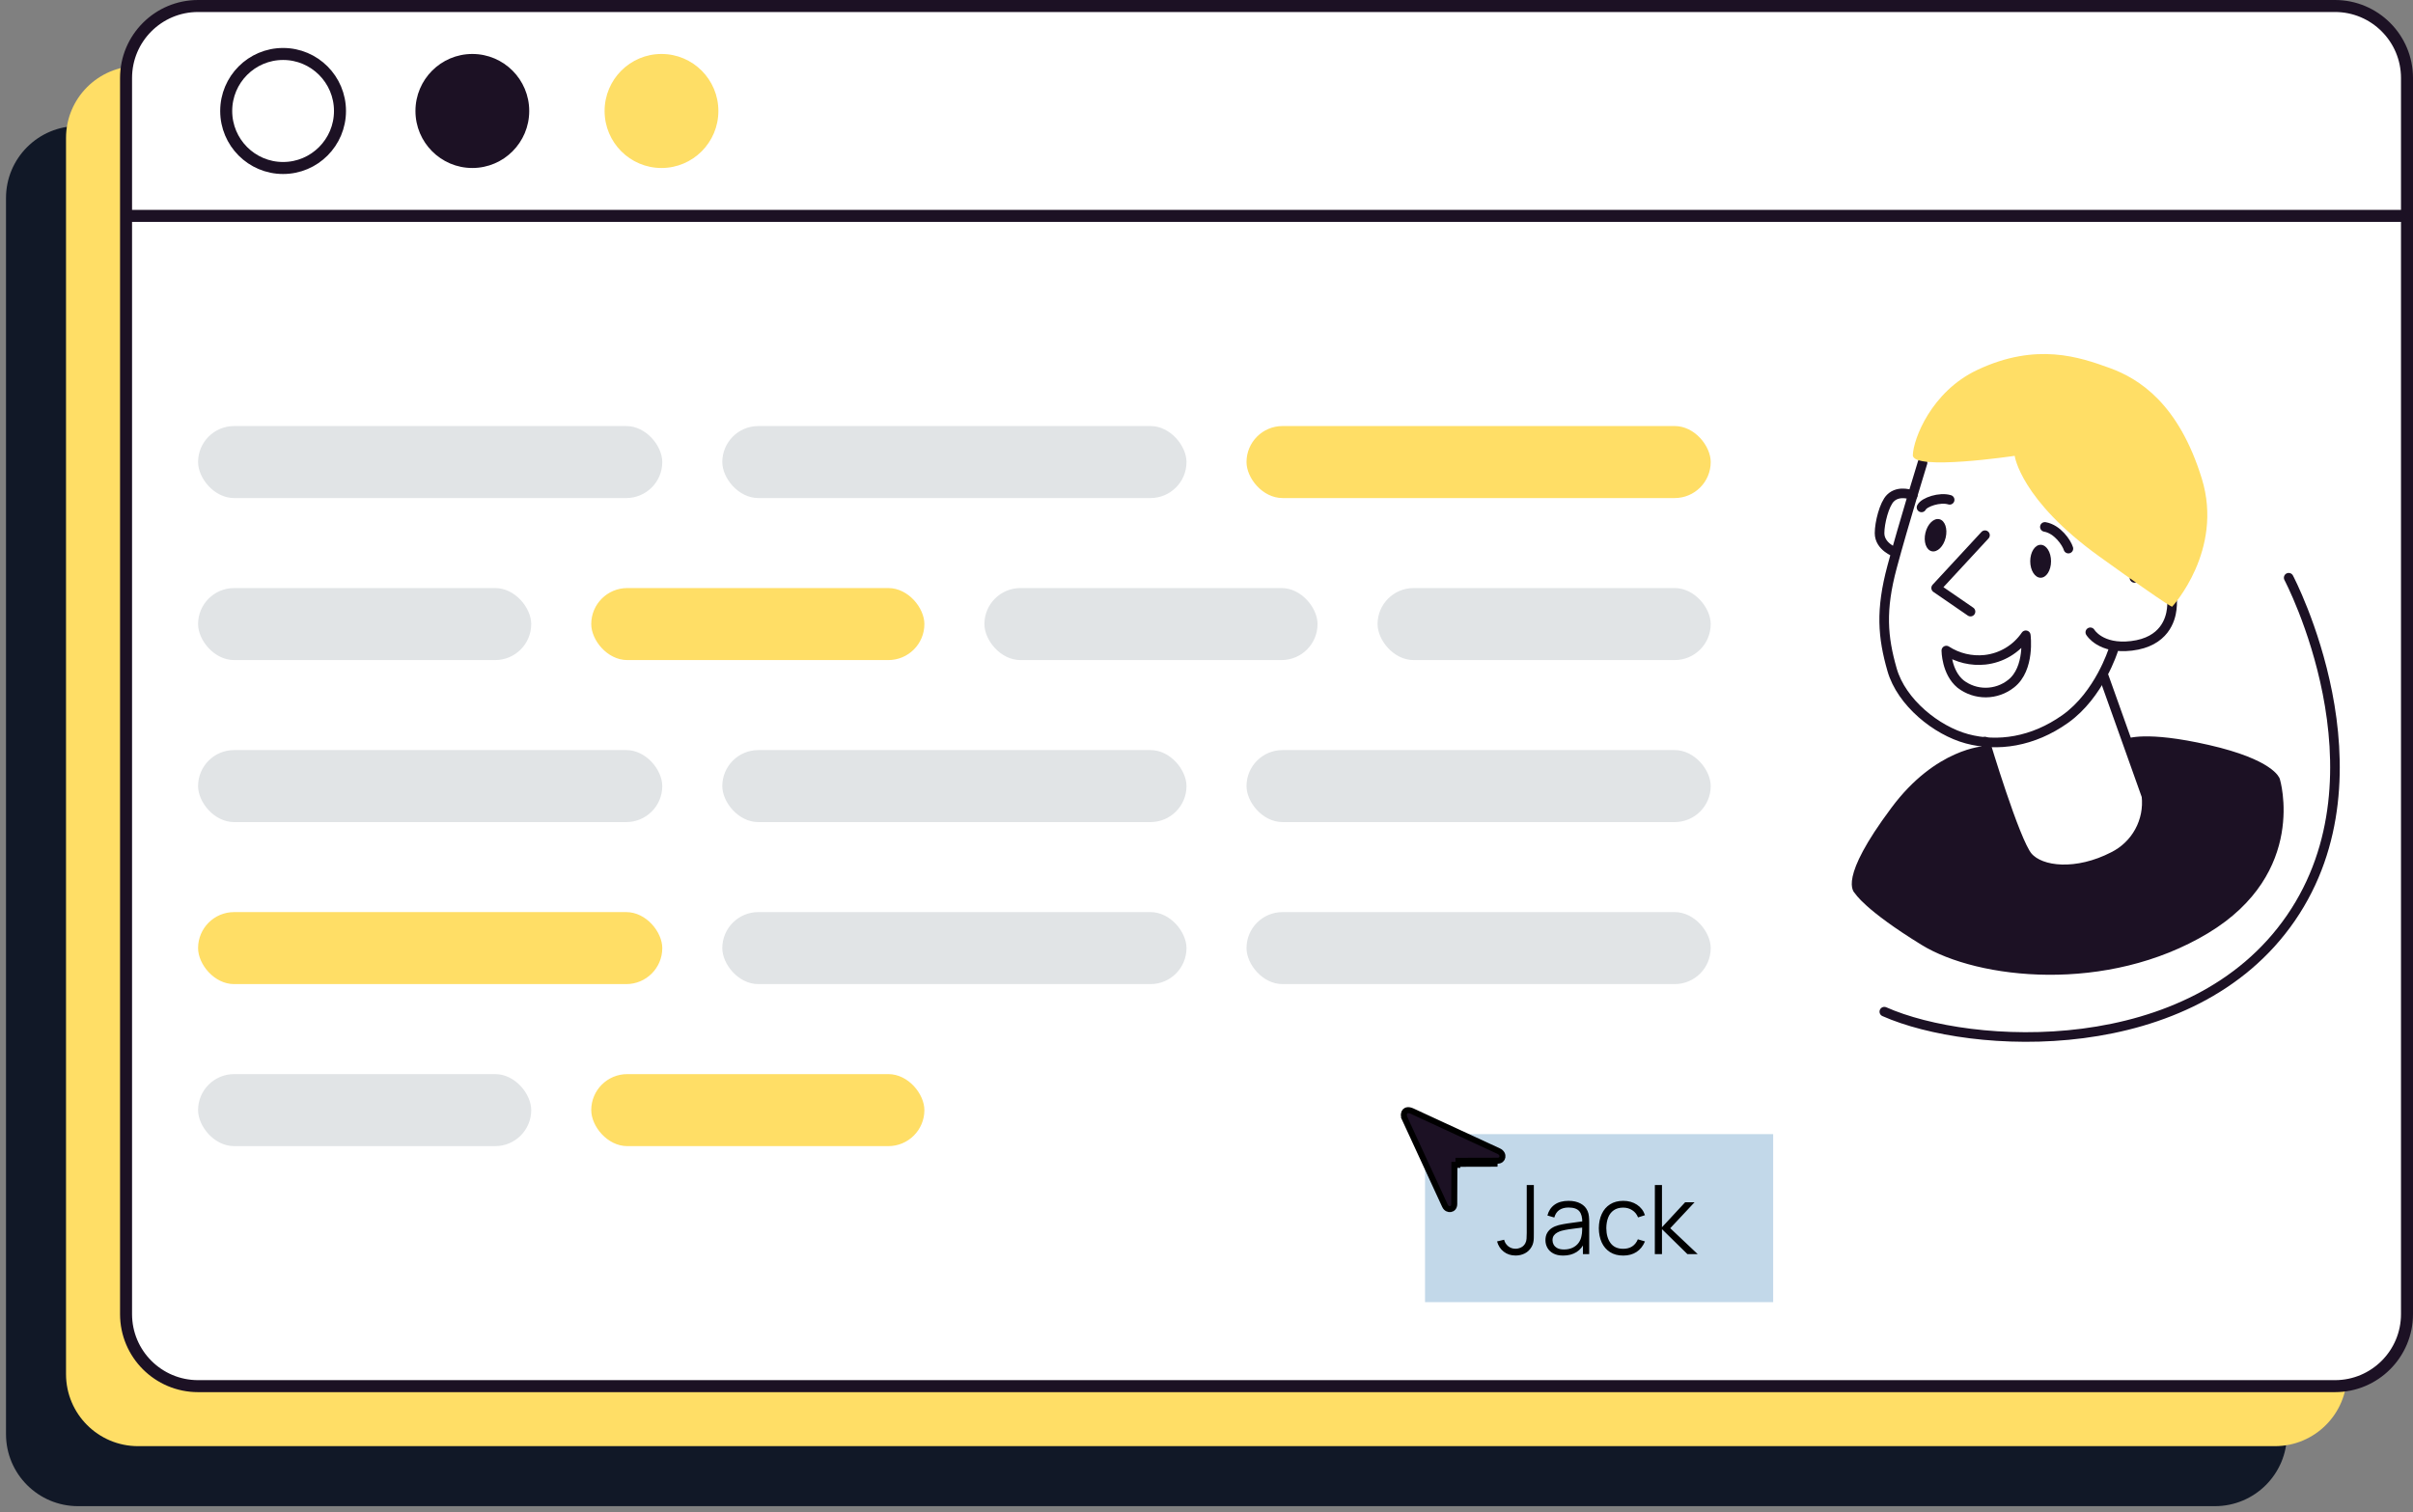 <svg width="402" height="252" viewBox="0 0 402 252" fill="none" xmlns="http://www.w3.org/2000/svg">
  <rect x="0" y="0" width="402" height="252" fill="#808080" stroke="none"/>
  <path d="M369 21H13C6.373 21 1 26.373 1 33V239C1 245.627 6.373 251 13 251H369C375.627 251 381 245.627 381 239V33C381 26.373 375.627 21 369 21Z" fill="#111827"/>
  <path d="M379 11H23C16.373 11 11 16.373 11 23V229C11 235.627 16.373 241 23 241H379C385.627 241 391 235.627 391 229V23C391 16.373 385.627 11 379 11Z" fill="#FFDE66"/>
  <path d="M389 1H33C26.373 1 21 6.373 21 13V219C21 225.627 26.373 231 33 231H389C395.627 231 401 225.627 401 219V13C401 6.373 395.627 1 389 1Z" fill="#FFFFFF" stroke="#1C1124" stroke-width="2" stroke-miterlimit="10"/>
  <path d="M381.29 96.28C381.29 96.28 398.394 128.663 381.652 153C365.117 177.038 328.373 175.006 313.924 168.595" stroke="#1C1124" stroke-width="1.6" stroke-linecap="round" stroke-linejoin="round"/>
  <path d="M354.362 123.615C354.362 123.615 357.342 122.224 367.908 124.644C378.473 127.065 379.331 129.945 379.331 129.945C379.331 129.945 384 145.197 367.592 155.086C350.958 165.1 329.619 162.716 320.372 157.027C310.926 151.212 309.418 148.548 309.418 148.548C309.418 148.548 306.619 146.805 315.514 134.903C322.783 125.123 330.694 124.834 330.694 124.834" fill="#1C1124"/>
  <path d="M354.362 123.615C354.362 123.615 357.342 122.224 367.908 124.644C378.473 127.065 379.331 129.945 379.331 129.945C379.331 129.945 384 145.197 367.592 155.086C350.958 165.1 329.619 162.716 320.372 157.027C310.926 151.212 309.418 148.548 309.418 148.548C309.418 148.548 306.619 146.805 315.514 134.903C322.783 125.123 330.694 124.834 330.694 124.834" stroke="#1C1124" stroke-linecap="round" stroke-linejoin="round"/>
  <path d="M350.498 112.742L354.363 123.579L357.596 132.654C357.821 134.697 357.414 136.76 356.429 138.564C355.444 140.369 353.928 141.826 352.087 142.741C346.028 145.874 339.977 145.297 337.819 142.741C335.661 140.185 330.694 123.579 330.694 123.579" fill="#FFFFFF"/>
  <path d="M350.498 112.742L354.363 123.579L357.596 132.654C357.821 134.697 357.414 136.76 356.429 138.564C355.444 140.369 353.928 141.826 352.087 142.741C346.028 145.874 339.977 145.297 337.819 142.741C335.661 140.185 330.694 123.579 330.694 123.579" stroke="#1C1124" stroke-width="1.6" stroke-linecap="round" stroke-linejoin="round"/>
  <path d="M352.07 108.308C352.07 108.308 349.759 115.767 344.078 119.804C338.66 123.66 332.772 124.482 327.697 123.118C322.622 121.755 316.78 117.077 315.218 111.623C313.655 106.168 313.276 101.689 315.218 94.465C317.159 87.241 320.293 77.109 320.293 77.109" stroke="#1C1124" stroke-width="1.6" stroke-linecap="round" stroke-linejoin="round"/>
  <path d="M348.242 105.373C348.242 105.373 349.921 108.245 355.096 107.631C360.604 106.972 361.607 103.224 361.805 101.518C362.004 99.811 361.959 97.111 359.954 96.307C358.538 95.86 357.018 95.86 355.601 96.307" stroke="#1C1124" stroke-width="1.6" stroke-linecap="round" stroke-linejoin="round"/>
  <path d="M318.656 82.536C318.656 82.536 316.39 81.57 314.936 83.014C313.906 84.035 313.13 87.132 313.13 88.848C313.13 91.124 315.776 92.036 315.776 92.036" stroke="#1C1124" stroke-width="1.6" stroke-linecap="round" stroke-linejoin="round"/>
  <path d="M335.642 75.962C335.642 75.962 336.59 83.285 349.784 92.767C362.525 101.924 361.884 101.093 361.884 101.093C361.884 101.093 370.508 91.747 366.815 79.755C362.968 67.284 356.394 63.103 351.463 61.324C346.533 59.545 339.308 56.98 329.411 61.649C321.753 65.261 318.764 73.153 318.674 75.835C318.584 78.517 335.642 75.962 335.642 75.962Z" fill="#FFDE66"/>
  <path d="M337.492 105.87C337.492 105.87 338.232 111.433 335.053 113.925C333.857 114.878 332.376 115.401 330.847 115.413C329.318 115.424 327.83 114.923 326.619 113.989C324.262 112.038 324.253 108.417 324.253 108.417C326.161 109.65 328.433 110.191 330.692 109.952C332.053 109.804 333.366 109.362 334.539 108.657C335.713 107.952 336.72 107.002 337.492 105.87Z" stroke="#1C1124" stroke-width="1.6" stroke-linecap="round" stroke-linejoin="round"/>
  <path d="M330.693 89.191L322.557 97.987L328.282 101.924" stroke="#1C1124" stroke-width="1.6" stroke-linecap="round" stroke-linejoin="round"/>
  <path d="M344.59 91.422C344.301 90.465 342.784 88.18 340.671 87.81" stroke="#1C1124" stroke-width="1.6" stroke-linecap="round" stroke-linejoin="round"/>
  <path d="M324.807 83.294C323.181 82.789 320.562 83.665 320.12 84.559" stroke="#1C1124" stroke-width="1.6" stroke-linecap="round" stroke-linejoin="round"/>
  <path d="M321.818 91.864C320.886 91.64 320.419 90.264 320.772 88.79C321.126 87.315 322.168 86.301 323.099 86.525C324.03 86.749 324.498 88.125 324.144 89.599C323.79 91.073 322.749 92.087 321.818 91.864Z" fill="#1C1124"/>
  <path d="M339.965 96.28C339.008 96.28 338.232 95.051 338.232 93.535C338.232 92.019 339.008 90.79 339.965 90.79C340.923 90.79 341.699 92.019 341.699 93.535C341.699 95.051 340.923 96.28 339.965 96.28Z" fill="#1C1124"/>
  <rect x="33" y="71" width="77.333" height="12" rx="6" fill="#E1E4E6"/>
  <rect x="120.334" y="71" width="77.333" height="12" rx="6" fill="#E1E4E6"/>
  <rect x="207.666" y="71" width="77.333" height="12" rx="6" fill="#FFDE66"/>
  <rect x="33" y="98" width="55.5" height="12" rx="6" fill="#E1E4E6"/>
  <rect x="98.5" y="98" width="55.5" height="12" rx="6" fill="#FFDE66"/>
  <rect x="164" y="98" width="55.5" height="12" rx="6" fill="#E1E4E6"/>
  <rect x="229.5" y="98" width="55.5" height="12" rx="6" fill="#E1E4E6"/>
  <rect x="33" y="125" width="77.333" height="12" rx="6" fill="#E1E4E6"/>
  <rect x="120.334" y="125" width="77.333" height="12" rx="6" fill="#E1E4E6"/>
  <rect x="207.666" y="125" width="77.333" height="12" rx="6" fill="#E1E4E6"/>
  <rect x="33" y="152" width="77.333" height="12" rx="6" fill="#FFDE66"/>
  <rect x="120.334" y="152" width="77.333" height="12" rx="6" fill="#E1E4E6"/>
  <rect x="207.666" y="152" width="77.333" height="12" rx="6" fill="#E1E4E6"/>
  <rect x="33" y="179" width="55.5" height="12" rx="6" fill="#E1E4E6"/>
  <rect x="98.5" y="179" width="55.5" height="12" rx="6" fill="#FFDE66"/>
  <path d="M21 35.977H401" stroke="#1C1124" stroke-width="2" stroke-miterlimit="10"/>
  <path d="M47.163 27.996C52.397 27.996 56.641 23.742 56.641 18.495C56.641 13.248 52.397 8.994 47.163 8.994C41.929 8.994 37.685 13.248 37.685 18.495C37.685 23.742 41.929 27.996 47.163 27.996Z" stroke="#1C1124" stroke-width="2" stroke-miterlimit="10"/>
  <path d="M78.69 27.996C83.925 27.996 88.168 23.742 88.168 18.495C88.168 13.248 83.925 8.994 78.69 8.994C73.456 8.994 69.213 13.248 69.213 18.495C69.213 23.742 73.456 27.996 78.69 27.996Z" fill="#1C1124"/>
  <path d="M110.202 27.996C115.436 27.996 119.68 23.742 119.68 18.495C119.68 13.248 115.436 8.994 110.202 8.994C104.968 8.994 100.725 13.248 100.725 18.495C100.725 23.742 104.968 27.996 110.202 27.996Z" fill="#FEDE66"/>
  <rect width="58" height="28" transform="translate(237.406 189)" fill="#C2D8E9"/>
  <path d="M252.494 209.232C251.726 209.232 251.068 209.019 250.518 208.592C249.969 208.165 249.598 207.595 249.406 206.88L250.582 206.6C250.678 207.021 250.9 207.379 251.246 207.672C251.598 207.96 252.012 208.104 252.486 208.104C252.785 208.104 253.086 208.032 253.39 207.888C253.7 207.744 253.942 207.507 254.118 207.176C254.236 206.947 254.302 206.699 254.318 206.432C254.34 206.16 254.35 205.835 254.35 205.456V197.48H255.534V205.456C255.534 205.776 255.532 206.067 255.526 206.328C255.521 206.584 255.492 206.832 255.438 207.072C255.39 207.307 255.297 207.544 255.158 207.784C254.881 208.269 254.508 208.632 254.038 208.872C253.574 209.112 253.06 209.232 252.494 209.232ZM260.42 209.24C259.769 209.24 259.223 209.123 258.78 208.888C258.343 208.653 258.015 208.341 257.796 207.952C257.577 207.563 257.468 207.139 257.468 206.68C257.468 206.211 257.561 205.811 257.748 205.48C257.94 205.144 258.199 204.869 258.524 204.656C258.855 204.443 259.236 204.28 259.668 204.168C260.105 204.061 260.588 203.968 261.116 203.888C261.649 203.803 262.169 203.731 262.676 203.672C263.188 203.608 263.636 203.547 264.02 203.488L263.604 203.744C263.62 202.891 263.455 202.259 263.108 201.848C262.761 201.437 262.159 201.232 261.3 201.232C260.708 201.232 260.207 201.365 259.796 201.632C259.391 201.899 259.105 202.32 258.94 202.896L257.796 202.56C257.993 201.787 258.391 201.187 258.988 200.76C259.585 200.333 260.361 200.12 261.316 200.12C262.105 200.12 262.775 200.269 263.324 200.568C263.879 200.861 264.271 201.288 264.5 201.848C264.607 202.099 264.676 202.379 264.708 202.688C264.74 202.997 264.756 203.312 264.756 203.632V209H263.708V206.832L264.012 206.96C263.719 207.701 263.263 208.267 262.644 208.656C262.025 209.045 261.284 209.24 260.42 209.24ZM260.556 208.224C261.105 208.224 261.585 208.125 261.996 207.928C262.407 207.731 262.737 207.461 262.988 207.12C263.239 206.773 263.401 206.384 263.476 205.952C263.54 205.675 263.575 205.371 263.58 205.04C263.585 204.704 263.588 204.453 263.588 204.288L264.036 204.52C263.636 204.573 263.201 204.627 262.732 204.68C262.268 204.733 261.809 204.795 261.356 204.864C260.908 204.933 260.503 205.016 260.14 205.112C259.895 205.181 259.657 205.28 259.428 205.408C259.199 205.531 259.009 205.696 258.86 205.904C258.716 206.112 258.644 206.371 258.644 206.68C258.644 206.931 258.705 207.173 258.828 207.408C258.956 207.643 259.159 207.837 259.436 207.992C259.719 208.147 260.092 208.224 260.556 208.224ZM270.423 209.24C269.553 209.24 268.817 209.045 268.215 208.656C267.612 208.267 267.153 207.731 266.839 207.048C266.529 206.36 266.369 205.571 266.359 204.68C266.369 203.773 266.535 202.979 266.855 202.296C267.175 201.608 267.636 201.075 268.239 200.696C268.841 200.312 269.572 200.12 270.431 200.12C271.305 200.12 272.065 200.333 272.711 200.76C273.361 201.187 273.807 201.771 274.047 202.512L272.895 202.88C272.692 202.363 272.369 201.963 271.927 201.68C271.489 201.392 270.988 201.248 270.423 201.248C269.788 201.248 269.263 201.395 268.847 201.688C268.431 201.976 268.121 202.379 267.919 202.896C267.716 203.413 267.612 204.008 267.607 204.68C267.617 205.715 267.857 206.547 268.327 207.176C268.796 207.8 269.495 208.112 270.423 208.112C271.009 208.112 271.508 207.979 271.919 207.712C272.335 207.44 272.649 207.045 272.863 206.528L274.047 206.88C273.727 207.648 273.257 208.235 272.639 208.64C272.02 209.04 271.281 209.24 270.423 209.24ZM275.69 209L275.698 197.48H276.882V204.52L280.738 200.36H282.306L278.258 204.68L282.834 209H281.122L276.882 204.84V209H275.69Z" fill="black"/>
  <g clip-path="url(#clip0_2539_85733)">
    <path d="M242.983 193.948L249.478 193.931L242.982 193.448L242.981 193.448L242.983 193.948ZM242.983 193.948V193.448L249.476 193.431L249.478 193.431C249.99 193.431 250.244 193.134 250.296 192.821C250.349 192.5 250.201 192.073 249.665 191.828L249.663 191.827L235.267 185.174L235.267 185.174C234.631 184.879 234.246 185.03 234.073 185.217C233.887 185.419 233.769 185.852 234.05 186.462L233.596 186.671L234.05 186.462L240.721 200.928L240.721 200.93C240.935 201.396 241.337 201.545 241.662 201.489C241.97 201.436 242.268 201.189 242.272 200.661C242.272 200.661 242.272 200.661 242.272 200.66L242.298 194.124C242.298 194.124 242.298 194.123 242.298 194.123L242.298 194.122L242.798 194.124C242.798 193.992 242.851 193.948 242.983 193.948Z" fill="#1C1124" stroke="black"/>
  </g>
  <defs>
    <clipPath id="clip0_2539_85733">
      <rect width="24" height="24" fill="#FFFFFF" transform="matrix(0 -1 1 0 230 205)"/>
    </clipPath>
  </defs>
</svg>
